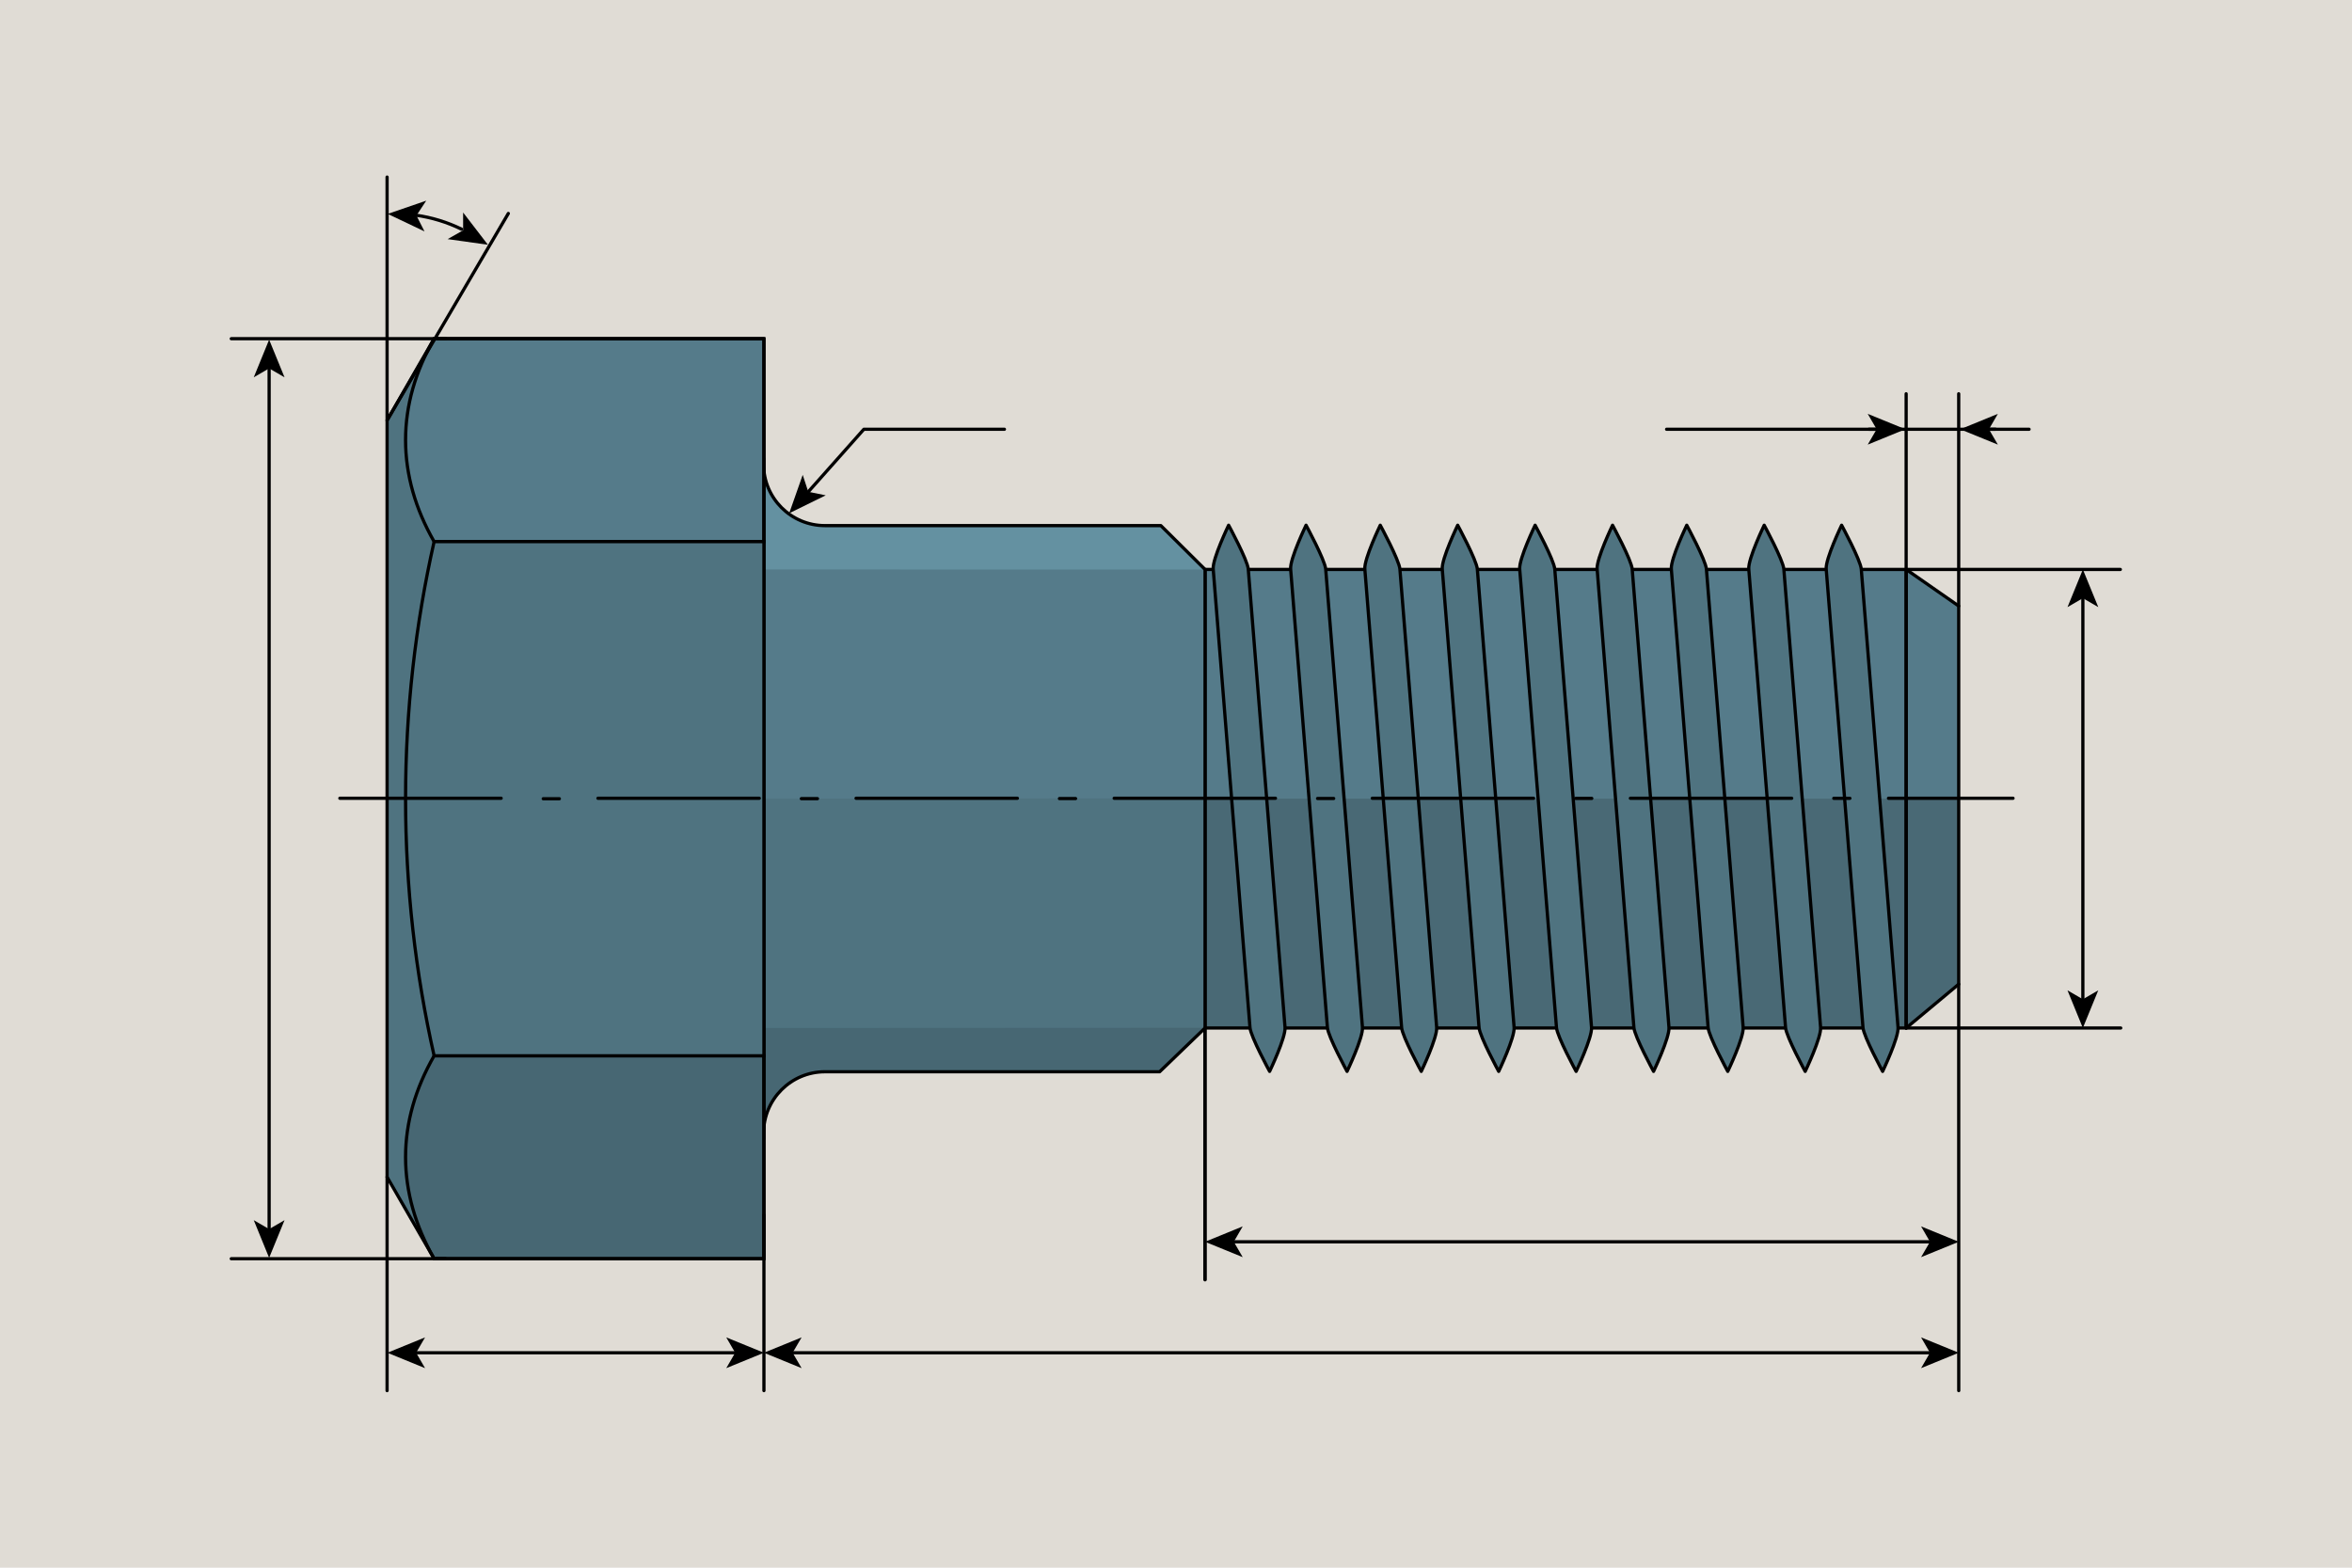 <?xml version="1.0" encoding="utf-8"?>
<!-- Generator: Adobe Illustrator 21.1.0, SVG Export Plug-In . SVG Version: 6.00 Build 0)  -->
<svg version="1.2" baseProfile="tiny" id="Слой_1"
	 xmlns="http://www.w3.org/2000/svg" xmlns:xlink="http://www.w3.org/1999/xlink" x="0px" y="0px" viewBox="0 0 729 486"
	 xml:space="preserve">
<g>
	<g>
		<rect x="-5.5" y="-3.665" fill="#E0DCD5" width="740" height="493.33"/>
	</g>
</g>
<polygon fill="#496975" points="373.502,176.535 590.82,176.535 607.099,187.865 607.099,305.111 590.808,318.69 373.502,318.69 "/>
<polygon fill="#496975" points="590.808,318.69 607.099,305.111 607.099,187.865 590.82,176.535 "/>
<polygon fill="#557B8A" points="232.25,176.535 590.82,176.535 607.099,187.865 607.111,247.613 232.25,247.613 "/>
<polyline fill="none" stroke="#000000" stroke-linecap="round" stroke-linejoin="round" stroke-miterlimit="10" points="
	590.808,318.69 607.099,305.111 607.099,187.865 590.82,176.535 590.82,176.535 "/>
<rect x="373.502" y="176.535" fill="none" stroke="#000000" stroke-linecap="round" stroke-linejoin="round" stroke-miterlimit="10" width="217.318" height="142.156"/>
<path fill="#4F7380" d="M359.806,162.943H254.89c-10.501,0-19.014-8.513-19.014-19.014v-1.807h-62.475v20.821v169.315v20.821h62.475
	v-1.807c0-10.501,8.513-19.014,19.014-19.014h104.581l14.031-14.031V176.64L359.806,162.943z"/>
<path fill="#FFFAF2" d="M236.78,247.613"/>
<polygon fill="#557B8A" points="232.25,162.943 359.853,162.943 373.502,176.593 373.502,247.472 232.25,247.613 "/>
<path fill="#6491A1" d="M236.78,145.933h-4.53v30.602l141.252,0.027l0,0l-13.618-13.618H254.89
	C246.276,162.943,237.438,155.49,236.78,145.933z"/>
<path fill="#476773" d="M254.89,332.237h104.994l13.618-13.618l0,0L232.25,318.69v30.558h4.53
	C237.958,339.323,245.667,332.532,254.89,332.237z"/>
<path fill="none" stroke="#000000" stroke-linecap="round" stroke-linejoin="round" stroke-miterlimit="10" d="M359.806,162.943
	H255.688c-10.501,0-19.014-8.513-19.014-19.014v-1.807H173.39v20.821v169.315v20.821h63.285v-1.807
	c0-10.501,8.513-19.014,19.014-19.014h103.736l14.078-13.568V176.535L359.806,162.943z"/>
<g>
	<polygon fill="#4F7380" points="119.976,364.898 119.976,130.315 133.556,106.173 236.78,104.999 236.78,390.214 134.729,390.214 	
		"/>
	<polygon fill="#4F7380" points="134.729,390.214 138.086,390.214 138.086,104.999 134.729,104.999 119.976,130.315 
		119.976,364.898 	"/>
	<path fill="#557B8A" stroke="#000000" stroke-miterlimit="10" d="M125.704,136.407c0-10.821,3.063-21.279,8.85-31.408H236.78
		v62.909H134.553C128.767,157.779,125.704,147.24,125.704,136.407z"/>
	<path fill="#476773" stroke="#000000" stroke-miterlimit="10" d="M125.704,358.713c0-10.821,3.063-21.279,8.85-31.408H236.78
		v62.909H134.553C128.767,380.085,125.704,369.546,125.704,358.713z"/>
	<polygon fill="none" stroke="#000000" stroke-linecap="round" stroke-linejoin="round" stroke-miterlimit="10" points="
		119.976,364.898 119.976,130.315 134.553,104.999 236.78,104.999 236.78,390.214 134.553,390.214 	"/>
	<path fill="#4F7380" stroke="#000000" stroke-miterlimit="10" d="M125.704,247.613c0,27.394,3.063,54.06,8.85,79.693H236.78
		V167.908H134.553C128.767,193.553,125.704,220.219,125.704,247.613z"/>
</g>
<path fill="#FFFAF2" d="M236.78,247.613"/>
<line fill="none" stroke="#000000" stroke-linecap="round" stroke-linejoin="round" stroke-miterlimit="10" x1="590.683" y1="176.535" x2="657.196" y2="176.535"/>
<line fill="none" stroke="#000000" stroke-linecap="round" stroke-linejoin="round" stroke-miterlimit="10" x1="590.808" y1="318.69" x2="657.321" y2="318.69"/>
<line fill="none" stroke="#000000" stroke-linecap="round" stroke-linejoin="round" stroke-miterlimit="10" x1="607.099" y1="187.865" x2="607.099" y2="122.076"/>
<line fill="none" stroke="#000000" stroke-linecap="round" stroke-linejoin="round" stroke-miterlimit="10" x1="590.808" y1="318.69" x2="590.808" y2="122.076"/>
<g>
	<line fill="none" x1="645.584" y1="163.624" x2="645.584" y2="332.27"/>
	<g>
		
			<line fill="none" stroke="#000000" stroke-linecap="round" stroke-linejoin="round" x1="645.584" y1="183.24" x2="645.578" y2="309.782"/>
		<g>
			<polygon points="645.584,176.535 640.819,188.213 645.584,185.443 650.361,188.213 			"/>
		</g>
		<g>
			<polygon points="645.578,318.69 640.813,307.012 645.578,309.782 650.355,307.012 			"/>
		</g>
	</g>
</g>
<g>
	<line fill="none" x1="516.562" y1="133.073" x2="590.585" y2="133.073"/>
	<g>
		
			<line fill="none" stroke="#000000" stroke-linecap="round" stroke-linejoin="round" x1="516.562" y1="133.073" x2="583.496" y2="133.073"/>
	</g>
</g>
<g>
	<line fill="none" x1="652.38" y1="133.073" x2="607.557" y2="133.073"/>
	<g>
		
			<line fill="none" stroke="#000000" stroke-linecap="round" stroke-linejoin="round" x1="628.906" y1="133.073" x2="615.843" y2="133.073"/>
		<g>
			<polygon points="607.557,133.073 619.235,128.297 616.465,133.073 619.235,137.839 			"/>
		</g>
		<g>
			<polygon points="590.574,133.062 578.896,137.839 581.665,133.062 578.896,128.297 			"/>
		</g>
	</g>
</g>
<line fill="none" stroke="#000000" stroke-linecap="round" stroke-linejoin="round" stroke-miterlimit="10" x1="579.295" y1="133.073" x2="618.472" y2="133.073"/>
<g>
	<polyline fill="none" stroke="#000000" stroke-linecap="round" stroke-linejoin="round" points="249.527,153.589 267.754,133.073 
		311.321,133.073 	"/>
	<g>
		<polygon points="244.609,159.117 255.935,153.554 250.524,152.463 248.799,147.216 		"/>
	</g>
</g>
<line fill="none" stroke="#000000" stroke-linecap="round" stroke-linejoin="round" stroke-miterlimit="10" x1="119.976" y1="364.898" x2="119.976" y2="431.105"/>
<line fill="none" stroke="#000000" stroke-linecap="round" stroke-linejoin="round" stroke-miterlimit="10" x1="236.78" y1="376.635" x2="236.78" y2="431.105"/>
<line fill="none" stroke="#000000" stroke-linecap="round" stroke-linejoin="round" stroke-miterlimit="10" x1="607.099" y1="305.111" x2="607.111" y2="431.105"/>
<g>
	<g>
		<path fill="#4F7380" stroke="#000000" stroke-linecap="round" stroke-linejoin="round" stroke-miterlimit="10" d="
			M380.808,162.819L380.808,162.819c0,0-5.036,10.434-4.778,13.591l11.401,142.156c0.223,2.817,6.088,13.579,6.088,13.579l0,0
			c0,0,5.031-10.493,4.773-13.65l-11.393-142.058C386.676,173.62,380.808,162.819,380.808,162.819z"/>
	</g>
	<g>
		<path fill="#4F7380" stroke="#000000" stroke-linecap="round" stroke-linejoin="round" stroke-miterlimit="10" d="
			M404.808,162.819L404.808,162.819c0,0-5.036,10.434-4.778,13.591l11.401,142.156c0.223,2.817,6.088,13.579,6.088,13.579l0,0
			c0,0,5.031-10.493,4.773-13.65l-11.393-142.058C410.676,173.62,404.808,162.819,404.808,162.819z"/>
	</g>
	<g>
		<path fill="#4F7380" stroke="#000000" stroke-linecap="round" stroke-linejoin="round" stroke-miterlimit="10" d="
			M427.808,162.819L427.808,162.819c0,0-5.036,10.434-4.778,13.591l11.401,142.156c0.223,2.817,6.088,13.579,6.088,13.579l0,0
			c0,0,5.031-10.493,4.773-13.65l-11.393-142.058C433.676,173.62,427.808,162.819,427.808,162.819z"/>
	</g>
	<g>
		<path fill="#4F7380" stroke="#000000" stroke-linecap="round" stroke-linejoin="round" stroke-miterlimit="10" d="
			M451.808,162.819L451.808,162.819c0,0-5.036,10.434-4.778,13.591l11.401,142.156c0.223,2.817,6.088,13.579,6.088,13.579l0,0
			c0,0,5.031-10.493,4.773-13.65l-11.393-142.058C457.676,173.62,451.808,162.819,451.808,162.819z"/>
	</g>
	<g>
		<path fill="#4F7380" stroke="#000000" stroke-linecap="round" stroke-linejoin="round" stroke-miterlimit="10" d="
			M475.808,162.819L475.808,162.819c0,0-5.036,10.434-4.778,13.591l11.401,142.156c0.223,2.817,6.088,13.579,6.088,13.579l0,0
			c0,0,5.031-10.493,4.773-13.65l-11.393-142.058C481.676,173.62,475.808,162.819,475.808,162.819z"/>
	</g>
	<g>
		<path fill="#4F7380" stroke="#000000" stroke-linecap="round" stroke-linejoin="round" stroke-miterlimit="10" d="
			M499.808,162.819L499.808,162.819c0,0-5.036,10.434-4.778,13.591l11.401,142.156c0.223,2.817,6.088,13.579,6.088,13.579l0,0
			c0,0,5.031-10.493,4.773-13.65l-11.393-142.058C505.676,173.62,499.808,162.819,499.808,162.819z"/>
	</g>
	<g>
		<path fill="#4F7380" stroke="#000000" stroke-linecap="round" stroke-linejoin="round" stroke-miterlimit="10" d="
			M522.808,162.819L522.808,162.819c0,0-5.036,10.434-4.778,13.591l11.401,142.156c0.223,2.817,6.088,13.579,6.088,13.579l0,0
			c0,0,5.031-10.493,4.773-13.65l-11.393-142.058C528.676,173.62,522.808,162.819,522.808,162.819z"/>
	</g>
	<g>
		<path fill="#4F7380" stroke="#000000" stroke-linecap="round" stroke-linejoin="round" stroke-miterlimit="10" d="
			M546.808,162.819L546.808,162.819c0,0-5.036,10.434-4.778,13.591l11.401,142.156c0.223,2.817,6.088,13.579,6.088,13.579l0,0
			c0,0,5.031-10.493,4.773-13.65l-11.393-142.058C552.676,173.62,546.808,162.819,546.808,162.819z"/>
	</g>
	<g>
		<path fill="#4F7380" stroke="#000000" stroke-linecap="round" stroke-linejoin="round" stroke-miterlimit="10" d="
			M570.808,162.819L570.808,162.819c0,0-5.036,10.434-4.778,13.591l11.401,142.156c0.223,2.817,6.088,13.579,6.088,13.579l0,0
			c0,0,5.031-10.493,4.773-13.65l-11.393-142.058C576.676,173.62,570.808,162.819,570.808,162.819z"/>
	</g>
</g>
<g>
	
		<line fill="none" stroke="#000000" stroke-linecap="round" stroke-linejoin="round" x1="128.262" y1="419.368" x2="228.494" y2="419.368"/>
	<g>
		<polygon points="120.07,419.368 131.748,424.145 128.978,419.368 131.748,414.603 		"/>
	</g>
	<g>
		<polygon points="236.78,419.368 225.102,424.145 227.872,419.368 225.102,414.603 		"/>
	</g>
</g>
<g>
	
		<line fill="none" stroke="#000000" stroke-linecap="round" stroke-linejoin="round" x1="598.813" y1="419.368" x2="245.067" y2="419.368"/>
	<g>
		<polygon points="607.111,419.368 595.433,414.603 598.203,419.368 595.433,424.145 		"/>
	</g>
	<g>
		<polygon points="236.78,419.368 248.459,414.603 245.677,419.368 248.459,424.145 		"/>
	</g>
</g>
<g>
	
		<line fill="none" stroke="#000000" stroke-linecap="round" stroke-linejoin="round" x1="598.813" y1="384.968" x2="381.788" y2="384.968"/>
	<g>
		<polygon points="607.111,384.968 595.433,380.191 598.203,384.968 595.433,389.733 		"/>
	</g>
	<g>
		<polygon points="373.502,384.968 385.18,380.191 382.41,384.968 385.18,389.733 		"/>
	</g>
</g>
<line fill="none" stroke="#000000" stroke-width="1.1" stroke-linecap="round" stroke-linejoin="round" stroke-miterlimit="10" x1="373.502" y1="318.69" x2="373.502" y2="396.705"/>
<line fill="none" stroke="#000000" stroke-linecap="round" stroke-linejoin="round" stroke-miterlimit="10" x1="138.086" y1="104.999" x2="71.679" y2="104.999"/>
<line fill="none" stroke="#000000" stroke-linecap="round" stroke-linejoin="round" stroke-miterlimit="10" x1="138.086" y1="390.214" x2="71.679" y2="390.214"/>
<g>
	
		<line fill="none" stroke="#000000" stroke-linecap="round" stroke-linejoin="round" x1="83.416" y1="113.285" x2="83.416" y2="381.658"/>
	<g>
		<polygon points="83.416,105.292 78.651,116.971 83.416,114.201 88.193,116.971 		"/>
	</g>
	<g>
		<polygon points="83.416,389.944 78.651,378.266 83.416,381.036 88.193,378.266 		"/>
	</g>
</g>
<g>
	<g>
		<path fill="none" stroke="#000000" stroke-linecap="round" stroke-linejoin="round" d="M143.45,247.613"/>
		
			<line fill="none" stroke="#000000" stroke-linecap="round" stroke-linejoin="round" stroke-dasharray="50,30" x1="105.333" y1="247.472" x2="623.94" y2="247.472"/>
	</g>
</g>
<g>
	
		<path fill="none" stroke="#000000" stroke-linecap="round" stroke-linejoin="round" stroke-miterlimit="10" stroke-dasharray="60,13" d="
		M489.825,247.613"/>
</g>
<g>
	
		<path fill="none" stroke="#000000" stroke-linecap="round" stroke-linejoin="round" stroke-miterlimit="10" stroke-dasharray="60,13" d="
		M574.917,247.613"/>
</g>
<g>
	
		<path fill="none" stroke="#000000" stroke-linecap="round" stroke-linejoin="round" stroke-miterlimit="10" stroke-dasharray="60,13" d="
		M406.694,247.613"/>
</g>
<g>
	
		<path fill="none" stroke="#000000" stroke-linecap="round" stroke-linejoin="round" stroke-miterlimit="10" stroke-dasharray="60,13" d="
		M322.189,247.613"/>
</g>
<g>
	
		<path fill="none" stroke="#000000" stroke-linecap="round" stroke-linejoin="round" stroke-miterlimit="10" stroke-dasharray="60,13" d="
		M237.215,247.613"/>
</g>
<g>
	
		<path fill="none" stroke="#000000" stroke-linecap="round" stroke-linejoin="round" stroke-miterlimit="10" stroke-dasharray="60,13" d="
		M152.393,247.613"/>
</g>
<polyline fill="none" stroke="#000000" stroke-linecap="round" stroke-linejoin="round" stroke-miterlimit="10" points="
	157.557,66.174 119.976,130.315 119.976,54.895 "/>
<g>
	<path fill="none" stroke="#000000" stroke-linecap="round" stroke-linejoin="round" d="M143.062,71.045
		c-4.425-2.16-9.237-3.65-14.307-4.354"/>
	<g>
		<polygon points="151.231,75.88 143.544,65.88 143.544,71.397 138.743,74.131 		"/>
	</g>
	<g>
		<polygon points="120.176,66.315 132.112,62.207 129.072,66.819 131.572,71.737 		"/>
	</g>
</g>
<line fill="none" stroke="#000000" stroke-linecap="round" stroke-linejoin="round" stroke-dasharray="5,75" x1="168.375" y1="247.613" x2="623.94" y2="247.472"/>
</svg>
